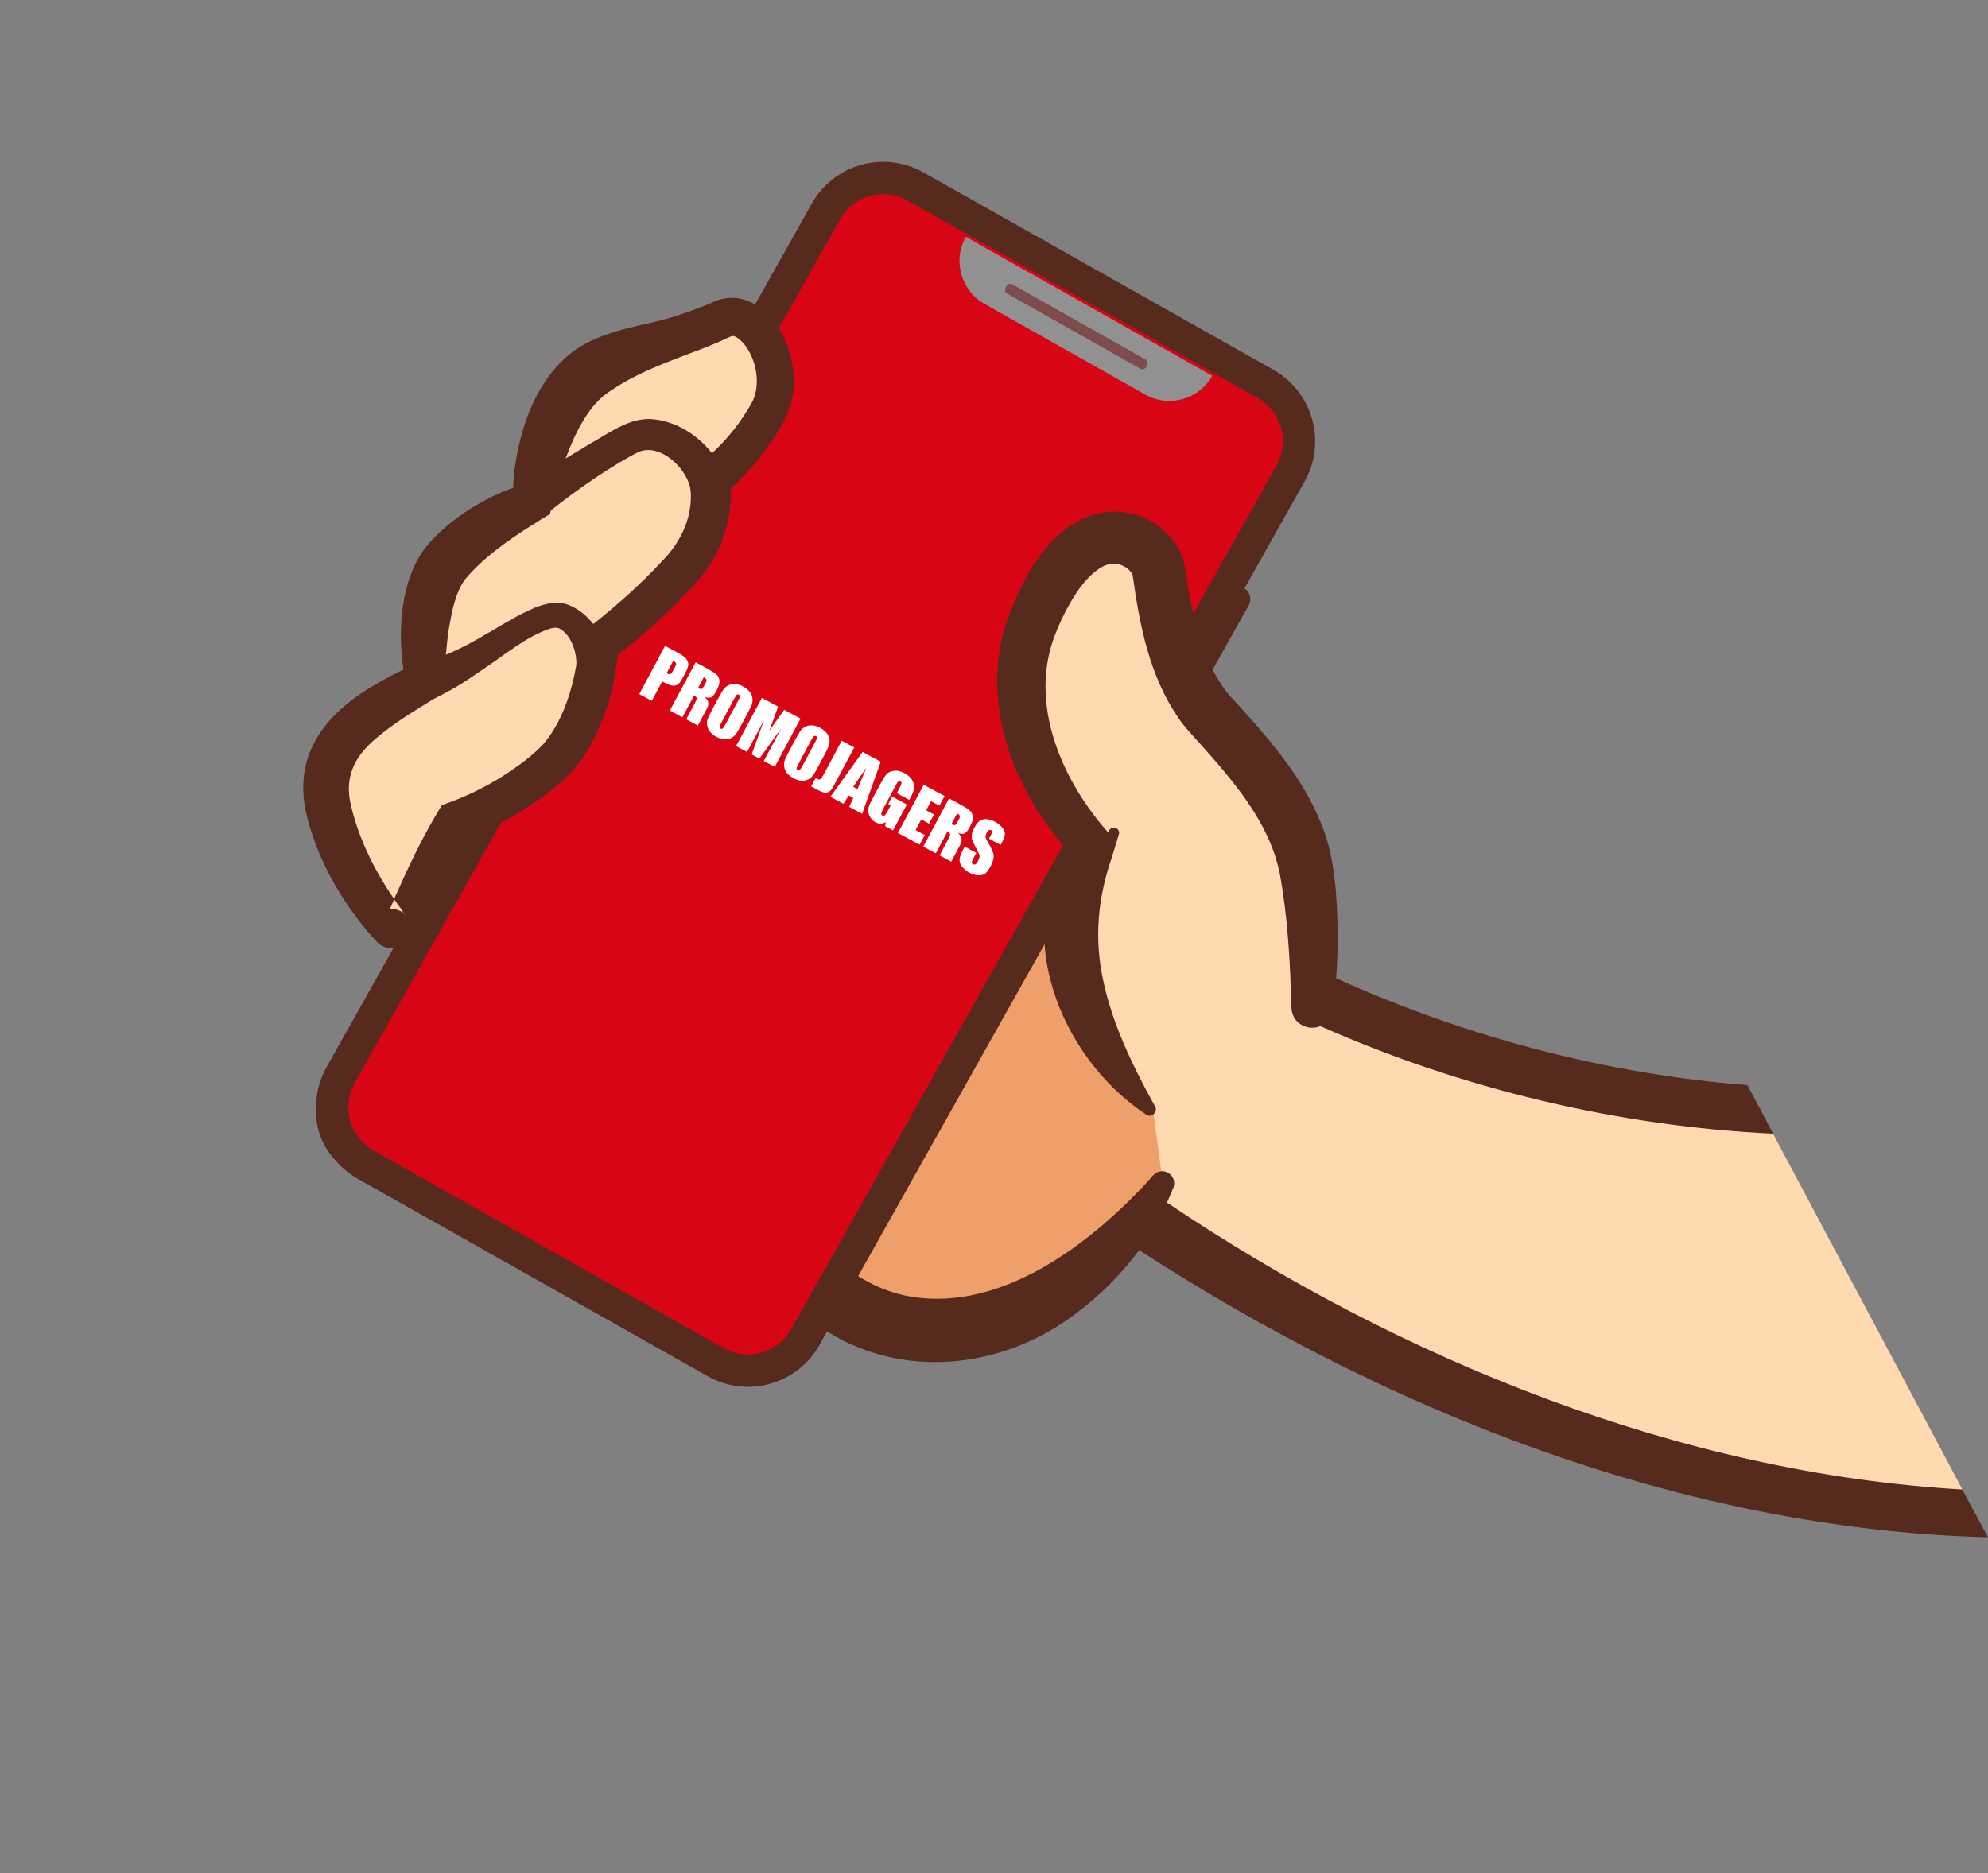 <svg width="348" height="328" viewBox="0 0 348 328" fill="none" xmlns="http://www.w3.org/2000/svg">
<rect x="0" y="0" width="348" height="328" fill="#808080" stroke="none"/>
<path d="M345.861 265.147C279.4 262.908 225.086 231.815 201.432 215.879C200.214 215.053 199.082 214.268 198.033 213.536C197.246 212.991 196.506 212.474 195.835 211.986C191.158 208.644 188.66 206.592 188.66 206.592C180.829 203.705 173.377 196.367 168.131 187.952C167.904 187.607 167.694 187.253 167.488 186.907C167.229 186.481 166.988 186.068 166.746 185.633C158.993 171.899 157.278 156.198 168.98 152.355C170.573 151.832 172.402 151.531 174.507 151.483C176.963 151.423 179.769 151.718 182.966 152.401C183.551 152.523 184.118 152.655 184.721 152.811C184.854 152.838 184.978 152.869 185.125 152.921C185.538 153.026 185.964 153.135 186.394 153.253C186.747 153.347 187.096 153.454 187.453 153.557C187.953 153.703 188.449 153.862 188.953 154.016C190.271 154.441 191.66 154.916 193.105 155.458C199.294 157.779 206.515 161.208 214.856 165.948C218.495 168.011 222.182 169.94 225.883 171.752C227.113 172.355 228.359 172.949 229.596 173.526C230.893 174.115 232.178 174.699 233.466 175.271C258.646 186.331 284.707 192.014 308.307 194.638L345.835 265.16L345.861 265.147Z" fill="#FFD9B0"/>
<path d="M343.551 260.806C294.145 257.977 245.112 238.065 204.284 210.568C203.519 210.065 202.766 209.544 202.005 209.028C201.374 208.595 200.743 208.161 200.121 207.723C197.196 205.703 194.322 203.634 191.498 201.539C190.97 201.3 190.452 201.077 189.899 200.851C187.99 200.068 186.249 199.033 184.551 197.812C179.108 193.784 174.652 188.276 171.333 182.283C171.118 181.92 170.916 181.54 170.718 181.168C170.507 180.771 170.3 180.383 170.11 179.985C170.083 179.935 170.048 179.867 170.021 179.816C167.898 175.462 166.217 170.515 166.073 165.813C166.023 163.585 166.411 161.591 167.175 160.263C168.995 157.159 172.633 156.74 176.29 156.864C176.598 156.874 176.884 156.884 177.197 156.902C178.965 157.055 180.708 157.342 182.448 157.706C182.723 157.755 182.998 157.825 183.269 157.887C183.428 157.921 183.587 157.956 183.737 157.995C184.107 158.08 184.46 158.174 184.821 158.263C185.243 158.364 185.665 158.487 186.095 158.604C186.663 158.757 187.232 158.931 187.792 159.11C189.317 159.599 190.844 160.13 192.351 160.727C194.932 161.715 197.482 162.829 200.016 163.973C200.492 164.197 200.972 164.429 201.448 164.653C209.796 168.653 217.84 173.465 226.247 177.455C226.559 177.614 226.887 177.764 227.208 177.919C228.419 178.488 229.647 179.027 230.87 179.558C230.947 179.581 231.012 179.622 231.09 179.646C255.63 190.56 282.984 197.19 310.408 198.506L305.887 190.009C281.078 188.039 256.629 181.564 233.875 171.283C232.383 170.613 230.899 169.918 229.411 169.215C228.152 168.617 226.896 168.006 225.662 167.373C220.917 165 216.269 162.445 211.707 159.746C205.957 156.704 200.175 153.907 194.083 151.666C192.866 151.208 191.62 150.777 190.361 150.363C190.038 150.264 189.711 150.156 189.379 150.062C189.142 149.982 188.896 149.907 188.655 149.84C188.552 149.808 188.423 149.768 188.324 149.745C188.04 149.658 187.755 149.571 187.467 149.497C187.351 149.461 187.222 149.422 187.084 149.386C186.86 149.332 186.658 149.277 186.443 149.218C182.828 148.237 178.953 147.601 175.24 147.615C173.193 147.61 171.19 147.809 169.312 148.244C168.965 148.343 168.616 148.42 168.281 148.522C167.111 148.863 166.003 149.301 164.958 149.857C161.393 151.755 158.619 154.997 157.343 160.098C157.267 160.322 157.217 160.533 157.172 160.752C155.502 169.444 158.792 180.178 164.528 189.513C164.778 189.922 165.032 190.339 165.294 190.73C165.517 191.067 165.731 191.409 165.962 191.741C171.604 200.107 179.153 207.057 186.641 209.911C188.704 211.49 190.808 213.026 192.944 214.5C193.733 215.067 194.533 215.616 195.342 216.161C196.191 216.739 197.039 217.317 197.883 217.887C198.379 218.208 198.861 218.526 199.357 218.848C243.328 247.435 295.36 267.821 347.975 269.159L343.507 260.764L343.551 260.806ZM196.348 211.508C196.928 210.971 197.499 210.418 198.057 209.861C198.403 209.515 198.748 209.168 199.085 208.826C199.443 208.462 199.793 208.103 200.125 207.731C197.201 205.711 194.326 203.643 191.502 201.547C190.975 201.308 190.456 201.085 189.903 200.859C187.994 200.076 186.253 199.041 184.555 197.821C179.112 193.792 174.657 188.284 171.337 182.291C171.123 181.928 170.921 181.548 170.723 181.177C170.512 180.78 170.305 180.391 170.115 179.994C170.088 179.943 170.052 179.876 170.025 179.825C167.903 175.471 166.222 170.524 166.077 165.821C166.027 163.594 166.415 161.599 167.179 160.271C168.999 157.168 172.638 156.749 176.294 156.873L168.989 152.372C157.288 156.215 159.007 171.925 166.755 185.651C166.989 186.09 167.239 186.499 167.498 186.924C167.703 187.27 167.922 187.62 168.141 187.97C173.386 196.384 180.834 203.713 188.67 206.61C188.67 206.61 191.168 208.662 195.844 212.003C196.02 211.845 196.191 211.678 196.366 211.52L196.348 211.508ZM226.173 177.234C226.145 177.141 226.129 177.052 226.105 176.945C226.091 176.877 226.08 176.796 226.074 176.723C226.063 176.621 226.051 176.519 226.049 176.412C226.004 174.864 225.954 173.308 225.892 171.748C222.183 169.94 218.504 168.007 214.865 165.944C206.515 161.208 199.298 157.788 193.114 155.454C191.668 154.912 190.293 154.441 188.961 154.012C188.453 153.849 187.962 153.699 187.462 153.552C187.1 153.442 186.756 153.343 186.403 153.249L185.877 154.19L184.08 157.379L183.442 156.992L182.995 156.721L182.436 157.723C182.71 157.772 182.986 157.842 183.256 157.904C183.415 157.939 183.574 157.973 183.725 158.012C184.095 158.097 184.448 158.191 184.809 158.281C185.23 158.382 185.652 158.504 186.083 158.622C186.651 158.775 187.219 158.949 187.779 159.128C189.305 159.616 190.831 160.148 192.338 160.744C194.919 161.733 197.47 162.847 200.004 163.991C200.48 164.214 200.96 164.446 201.436 164.67C209.783 168.67 217.827 173.482 226.234 177.472C226.194 177.396 226.179 177.307 226.164 177.218L226.173 177.234Z" fill="#562A1D"/>
<path d="M203.555 207.043C203.555 207.043 184.145 234.322 159.334 230.846C134.524 227.37 123.245 190.933 123.245 190.933L165.656 146.028L198.013 165.96L203.547 207.047L203.555 207.043Z" fill="#EF9F6A"/>
<path d="M205.262 208.259C201.608 217.529 195.131 225.235 186.938 231.015C173.073 240.69 154.456 241.494 140.992 230.42C129.521 221.038 122.857 207.092 119.931 192.957L119.769 192.002C119.359 190.703 119.721 189.351 120.581 188.427C120.572 188.41 163.006 143.526 163.005 143.504C164.215 142.221 166.128 142.016 167.574 142.904L199.931 162.837C201.65 163.894 202.188 166.144 201.135 167.864C200.082 169.584 197.835 170.118 196.116 169.061L163.759 149.129L168.328 148.529L125.917 193.434L126.746 189.85L126.999 190.55C129.939 198.371 133.861 206.026 138.852 212.68C143.816 219.163 150.268 225.028 158.254 226.804C170.776 229.504 183.091 222.831 192.478 214.964C195.792 212.149 198.994 209.08 201.856 205.801C203.589 203.936 206.415 205.954 205.287 208.245L205.262 208.259Z" fill="#562A1D"/>
<path d="M223.179 66.385L159.583 30.501C154.032 27.369 147.004 29.331 143.885 34.883L57.224 189.142C54.105 194.694 56.076 201.734 61.627 204.866L125.223 240.75C130.774 243.882 137.802 241.92 140.922 236.368L227.582 82.109C230.702 76.557 228.73 69.517 223.179 66.385Z" stroke="#562A1D" stroke-width="0.82" stroke-miterlimit="10"/>
<path d="M224.436 82.939L157.676 201.795L156.087 201.33L147.317 35.816C147.316 33.031 155.53 30.947 158.67 32.722L219.967 67.306C225.519 70.442 228.449 77.249 224.428 82.944L224.436 82.939Z" fill="#E0050E"/>
<path d="M225.905 82.916L140.966 234.129C137.851 239.678 130.826 241.638 125.275 238.502L64.038 203.951C58.491 200.823 56.516 193.779 59.631 188.231L144.575 37.026C145.922 34.619 148.017 32.886 150.399 31.955C153.508 30.745 157.118 30.883 160.266 32.654L221.503 67.204C227.05 70.332 229.033 77.372 225.91 82.925L225.905 82.916Z" fill="#D80515" stroke="#562A1D" stroke-width="5.657" stroke-miterlimit="10"/>
<g style="mix-blend-mode:lighten">
<path d="M169.065 41.465L212.202 65.803C209.871 69.959 204.615 71.423 200.46 69.082L172.36 53.225C168.205 50.885 166.734 45.62 169.065 41.465Z" fill="#919191"/>
</g>
<g style="mix-blend-mode:multiply" opacity="0.48">
<path d="M200.528 62.946L177.212 49.789C176.857 49.59 176.409 49.715 176.21 50.069L176.023 50.402C175.824 50.756 175.95 51.206 176.304 51.405L199.62 64.561C199.974 64.761 200.423 64.636 200.622 64.282L200.809 63.949C201.008 63.595 200.882 63.145 200.528 62.946Z" fill="#680000"/>
</g>
<path d="M216.609 104.651L216.73 104.717C216.834 104.77 216.872 104.902 216.811 105.01L208.858 119.169C208.797 119.278 208.657 119.32 208.548 119.258L208.44 119.197L216.609 104.651Z" stroke="#562A1D" stroke-width="4.063" stroke-miterlimit="10"/>
<path d="M206.485 123.043C206.672 123.15 206.747 123.392 206.632 123.583L202.737 130.511C202.631 130.697 202.389 130.772 202.198 130.657L206.481 123.035L206.485 123.043Z" stroke="#562A1D" stroke-width="3.135" stroke-miterlimit="10"/>
<path d="M68.53 162.6C68.53 162.6 61.076 153.756 58.249 142.549C55.416 131.333 62.743 126.383 74.423 119.268C74.423 119.268 74.352 104.99 78.607 99.43C82.862 93.871 93.211 87.812 93.211 87.812C93.211 87.812 96.49 71.74 103.872 66.305C111.254 60.87 120.429 58.783 126.326 55.84C132.218 52.889 138.865 64.546 134.611 72.283C130.352 80.011 124.187 84.257 124.187 84.257C124.187 84.257 126.03 92.13 119.409 99.566C112.789 107.001 104.875 112.86 104.875 112.86C104.875 112.86 103.99 127.029 96.44 133.897C88.895 140.773 79.723 143.801 79.723 143.801L68.53 162.6Z" fill="#FFD9B0"/>
<path d="M75.109 157.323C77.555 153.81 79.934 150.192 82.075 146.593C82.49 146.438 82.891 146.278 83.301 146.114C87.761 144.25 91.962 141.841 95.816 138.902C97.398 137.648 98.863 136.478 100.271 134.916C103.024 131.717 104.879 127.988 106.143 124.042C106.143 124.042 106.143 124.042 106.151 124.017C106.676 122.361 107.102 120.682 107.446 118.971C107.746 117.543 107.973 116.1 108.162 114.667C112.701 111.124 116.921 107.307 120.878 103.077C124.888 99.068 127.597 93.552 127.854 87.855C127.854 87.855 127.862 87.829 127.857 87.821C127.888 87.187 127.888 86.558 127.842 85.922C127.852 85.819 127.841 85.738 127.834 85.644C130.994 82.76 133.744 79.454 136.012 75.83C137.847 73.12 139.103 69.688 138.954 66.44C138.842 62.511 137.381 57.978 134.459 55.047C134.055 54.655 133.631 54.285 133.178 53.962C132.215 53.25 131.115 52.686 129.893 52.361C128.387 51.971 126.605 52.117 125.173 52.76C124.565 53.019 123.323 53.55 122.692 53.788C120.145 54.753 117.647 55.627 114.921 56.276C109.96 57.42 104.59 58.446 100.33 61.537C94.225 66.141 91.38 73.864 90.225 81.122C90.019 82.565 89.868 83.968 89.837 85.393C84.013 87.538 78.193 91.253 74.328 96.063C70.177 101.696 69.585 110.258 70.622 117.228C69.239 117.899 67.852 118.626 66.484 119.409C57.445 124.435 51.068 131.698 53.672 142.688C55.406 149.807 58.949 156.342 63.482 162.036C64.106 162.864 64.849 163.671 65.545 164.45L65.703 164.626L65.796 164.718L65.839 164.759C65.875 164.827 66.051 165.015 66.322 165.239C66.939 165.789 68.002 166.101 68.795 166.026C70.876 163.228 73.016 160.3 75.092 157.31L75.109 157.323ZM70.726 159.818L70.957 160.129L71.049 160.242C70.962 160.158 70.839 160.029 70.69 159.913C70.572 159.813 70.438 159.722 70.299 159.644C69.682 159.279 68.874 159.08 68.248 159.164C68.498 158.576 68.748 158.01 69.006 157.439C65.564 152.454 62.825 146.921 61.436 141.038C60.28 136.224 61.924 132.607 65.652 129.431C68.786 126.702 72.581 124.444 76.205 122.211L76.264 122.18C76.264 122.18 76.281 122.171 76.29 122.166L77.859 121.212C77.867 120.395 77.834 118.971 77.868 118.141C77.901 116.985 77.969 115.811 78.058 114.636C78.184 113.085 78.353 111.532 78.586 110.02C79.107 107.055 79.65 103.97 81.35 101.516C84.606 97.615 88.912 94.609 93.22 91.894L93.254 91.876C93.388 91.783 93.531 91.685 93.67 91.6L93.712 91.578C94.124 91.315 94.54 91.061 94.952 90.799L96.278 90.017C96.32 89.832 96.366 89.635 96.407 89.407C96.555 88.71 96.717 87.876 96.873 87.295C97.396 85.25 98.105 82.781 99.01 80.295C100.66 75.775 102.997 71.204 106.155 68.928C111.205 65.308 116.791 63.408 122.701 61.141C124.364 60.506 126.312 59.696 127.915 58.908C128.453 58.698 128.848 58.954 129.445 59.406C129.59 59.535 129.743 59.681 129.875 59.827C130.288 60.236 130.655 60.723 130.955 61.246C132.616 63.961 133.059 67.822 131.604 70.514C129.776 73.806 127.406 76.812 124.628 79.374C123.981 79.968 123.291 80.541 122.6 81.093C122.467 81.207 122.278 81.34 122.19 81.398L120.794 85.034C120.834 85.273 120.877 85.618 120.912 85.968C120.921 85.985 120.93 86.002 120.918 86.019C120.931 86.207 120.932 86.413 120.937 86.584C121.035 91.137 118.991 95.141 115.781 98.377C112.315 102.107 108.47 105.572 104.482 108.768C104.348 108.882 104.202 108.993 104.059 109.112C103.984 109.152 103.921 109.218 103.846 109.28C103.08 109.872 102.254 110.474 101.542 111.026L101.396 112.643C101.345 113.136 101.294 113.65 101.226 114.153C101.139 114.903 101.022 115.638 100.888 116.403C100.888 116.403 100.888 116.403 100.897 116.42C100.012 121.464 98.263 126.632 95.095 130.312C93.494 131.998 91.598 133.495 89.616 134.832C88.911 135.315 88.213 135.773 87.499 136.218C87.23 136.383 86.96 136.548 86.67 136.714C83.716 138.438 80.587 139.875 77.368 140.959C74.031 146.333 71.551 151.652 68.989 157.426C69.447 158.104 69.917 158.764 70.412 159.41C70.51 159.554 70.607 159.675 70.705 159.818L70.726 159.818Z" fill="#562A1D"/>
<path d="M100.767 117.822C101.24 115.338 100.492 112.062 98.544 110.454C98.379 110.347 98.048 110.111 97.913 110.042C97.507 109.846 97.059 109.879 96.341 110.055C92.054 111.469 88.382 114.67 84.467 117.251C81.71 119.163 78.812 121.095 75.289 122.623C70.983 124.308 68.307 118.243 72.488 116.202C72.797 116.071 73.128 115.981 73.451 115.939C74.797 115.765 76.205 115.362 77.605 114.823C79.019 114.288 80.41 113.591 81.814 112.876C84.622 111.404 87.328 109.66 90.297 108.026C92.893 106.644 96.47 104.708 99.631 105.952C103.242 107.455 105.395 111.013 106.731 114.518C107.081 115.481 107.411 116.367 107.648 117.4L107.34 119.851C106.257 124.481 105.858 125.744 103.359 126.25C98.648 127.153 100.036 122.405 100.767 117.822Z" fill="#562A1D"/>
<path d="M89.881 85.802C94.427 83.144 98.798 80.385 103.308 77.681C106.67 75.849 110.252 72.989 114.335 73.406C120.851 74.046 126.351 79.605 127.823 85.866C128.404 87.811 127.257 89.884 125.265 90.327C123.383 90.754 121.511 89.572 121.081 87.687C121.018 87.406 120.989 87.108 120.99 86.825C121.02 85.704 120.628 84.439 119.97 83.282C118.492 80.709 115.353 78.164 112.327 78.94C111.932 79.031 111.173 79.434 110.474 79.807C104.625 83.082 99.04 87.181 93.858 91.445C92.395 92.679 90.215 92.484 88.98 91.017C87.591 89.404 88.033 86.84 89.877 85.793L89.881 85.802Z" fill="#562A1D"/>
<path d="M201.408 194.432C201.408 194.432 178.56 171.759 191.407 148.363C191.407 148.363 172.818 129.265 181.765 108.54C190.712 87.815 201.17 96.209 201.81 99.889C202.44 103.574 203.731 117.93 211.121 125.983C218.511 134.037 225.574 142.351 227.527 151.976C229.472 161.605 229.687 176.359 229.687 176.359L201.4 194.436L201.408 194.432Z" fill="#FFD9B0"/>
<path d="M200.672 195.182C185.424 185.166 176.362 162.406 188.22 146.603L188.807 150.918L188.276 150.387C187.2 149.28 186.179 148.112 185.207 146.916C176.156 135.78 171.266 120.414 177.065 106.599C179.827 99.96 183.708 92.823 191.066 90.229C195.021 88.861 199.761 89.72 203.035 92.335C205.045 93.877 206.876 96.262 207.353 98.945C207.393 99.162 207.489 99.751 207.525 99.981C208.631 107.141 210.032 114.426 214.132 120.383C214.908 121.476 215.901 122.509 216.847 123.533C222.717 130.012 228.659 136.95 231.717 145.38C233.02 148.804 233.526 152.6 233.859 156.193C234.365 163.12 234.28 169.971 233.277 176.867C232.516 181.249 226.258 180.83 226.061 176.394C225.851 168.561 225.435 160.525 223.998 152.825C222.14 143.865 215.81 136.646 209.814 129.931C208.653 128.663 207.378 127.304 206.388 125.87C201.188 118.374 199.506 109.482 198.277 100.751L198.241 100.5C198.241 100.5 198.264 100.585 198.26 100.598C198.283 100.661 198.251 100.559 198.17 100.429C196.843 98.545 194.466 98.162 192.472 99.538C190.375 100.881 188.673 103.25 187.357 105.533C186.278 107.408 185.29 109.494 184.532 111.545C180.245 123.222 185.657 136.035 193.367 145.056C193.53 145.24 193.877 145.629 194.049 145.809C194.111 144.584 195.89 144.635 195.896 145.845C195.898 145.931 195.879 146.017 195.855 146.094L194.628 150.129C192.173 157.222 191.516 164.259 193.107 171.638C194.714 179.312 198.287 186.676 202.166 193.683C202.767 194.588 201.68 195.816 200.676 195.191L200.672 195.182Z" fill="#562A1D"/>
<path d="M116.421 113.09L118.63 114.277C119.228 114.598 119.661 114.891 119.931 115.157C120.203 115.424 120.372 115.69 120.437 115.953C120.506 116.218 120.5 116.492 120.42 116.776C120.345 117.058 120.166 117.463 119.883 117.992L119.49 118.727C119.202 119.266 118.936 119.629 118.693 119.817C118.45 120.004 118.144 120.083 117.774 120.055C117.408 120.028 116.986 119.886 116.506 119.629L115.917 119.312L114.099 122.713L111.905 121.535L116.421 113.09ZM117.842 115.713L116.693 117.862C116.753 117.899 116.806 117.93 116.851 117.954C117.053 118.063 117.218 118.089 117.346 118.032C117.48 117.974 117.631 117.789 117.798 117.476L118.169 116.782C118.324 116.494 118.379 116.282 118.335 116.146C118.291 116.011 118.127 115.866 117.842 115.713ZM121.777 115.968L123.33 116.802C124.366 117.358 125.044 117.774 125.366 118.05C125.692 118.328 125.881 118.693 125.933 119.147C125.991 119.599 125.828 120.185 125.443 120.904C125.091 121.562 124.773 121.959 124.489 122.098C124.205 122.236 123.811 122.199 123.308 121.987C123.684 122.328 123.899 122.629 123.952 122.89C124.004 123.151 124.007 123.367 123.96 123.539C123.918 123.709 123.715 124.135 123.351 124.816L122.16 127.044L120.122 125.949L121.623 123.143C121.865 122.691 121.978 122.391 121.963 122.244C121.951 122.099 121.794 121.946 121.492 121.783L119.455 125.591L117.262 124.412L121.777 115.968ZM123.199 118.591L122.194 120.469C122.441 120.601 122.631 120.661 122.763 120.647C122.901 120.631 123.07 120.438 123.269 120.066L123.517 119.601C123.66 119.334 123.705 119.132 123.653 118.996C123.604 118.862 123.452 118.727 123.199 118.591ZM129.899 126.696C129.445 127.544 129.102 128.135 128.871 128.467C128.645 128.798 128.348 129.052 127.98 129.23C127.615 129.41 127.212 129.483 126.771 129.447C126.329 129.411 125.87 129.265 125.395 129.01C124.943 128.767 124.576 128.476 124.292 128.136C124.015 127.794 123.845 127.417 123.784 127.003C123.724 126.59 123.765 126.199 123.91 125.828C124.054 125.458 124.359 124.839 124.823 123.969L125.596 122.524C126.05 121.676 126.39 121.086 126.616 120.756C126.847 120.423 127.145 120.167 127.51 119.987C127.878 119.809 128.283 119.737 128.724 119.773C129.166 119.809 129.624 119.955 130.1 120.21C130.552 120.453 130.916 120.745 131.194 121.087C131.477 121.427 131.649 121.804 131.71 122.217C131.771 122.63 131.729 123.021 131.585 123.392C131.441 123.762 131.136 124.381 130.671 125.251L129.899 126.696ZM129.189 122.742C129.399 122.349 129.51 122.087 129.523 121.955C129.541 121.821 129.482 121.718 129.346 121.645C129.232 121.583 129.119 121.581 129.008 121.638C128.902 121.693 128.733 121.938 128.501 122.373L126.392 126.316C126.13 126.806 125.987 127.119 125.964 127.254C125.945 127.392 126.008 127.499 126.154 127.578C126.303 127.658 126.434 127.643 126.546 127.534C126.659 127.424 126.848 127.12 127.114 126.623L129.189 122.742ZM140.135 125.829L135.619 134.274L133.702 133.244L136.75 127.543L132.936 132.832L131.576 132.102L133.747 126.097L130.768 131.668L128.85 130.638L133.366 122.193L136.206 123.719C136.018 124.271 135.787 124.917 135.512 125.656L134.665 127.967L137.274 124.292L140.135 125.829ZM143.384 133.94C142.93 134.788 142.588 135.379 142.357 135.711C142.13 136.042 141.833 136.296 141.465 136.475C141.101 136.655 140.698 136.727 140.256 136.691C139.815 136.655 139.356 136.51 138.88 136.254C138.428 136.012 138.061 135.72 137.778 135.38C137.5 135.038 137.331 134.661 137.27 134.248C137.209 133.835 137.251 133.443 137.395 133.073C137.539 132.703 137.844 132.083 138.309 131.214L139.081 129.769C139.535 128.92 139.875 128.331 140.101 128C140.332 127.668 140.63 127.411 140.995 127.231C141.363 127.053 141.768 126.982 142.209 127.018C142.651 127.053 143.11 127.199 143.586 127.455C144.037 127.697 144.402 127.989 144.68 128.331C144.963 128.671 145.135 129.048 145.196 129.461C145.257 129.874 145.215 130.266 145.071 130.636C144.926 131.006 144.622 131.626 144.157 132.495L143.384 133.94ZM142.674 129.987C142.884 129.594 142.996 129.331 143.008 129.199C143.026 129.065 142.967 128.962 142.832 128.889C142.717 128.828 142.604 128.825 142.493 128.882C142.388 128.937 142.219 129.182 141.987 129.617L139.878 133.56C139.616 134.051 139.473 134.364 139.45 134.499C139.43 134.636 139.493 134.744 139.639 134.822C139.788 134.902 139.919 134.888 140.032 134.778C140.144 134.668 140.333 134.365 140.599 133.867L142.674 129.987ZM149.535 130.879L146.517 136.523C146.065 137.368 145.766 137.907 145.618 138.141C145.472 138.372 145.276 138.546 145.03 138.665C144.787 138.785 144.523 138.818 144.239 138.764C143.96 138.708 143.578 138.549 143.091 138.288L141.992 137.698L142.781 136.221C142.908 136.303 143 136.359 143.06 136.391C143.216 136.475 143.36 136.503 143.491 136.475C143.622 136.447 143.724 136.381 143.798 136.277C143.871 136.173 143.993 135.962 144.165 135.642L147.342 129.701L149.535 130.879ZM154.173 133.37L150.913 142.49L148.667 141.283L149.369 139.707L148.582 139.284L147.64 140.732L145.368 139.511L150.999 131.666L154.173 133.37ZM150.107 138.176C150.507 137.16 151.028 135.92 151.668 134.455C150.582 135.949 149.812 137.055 149.357 137.773L150.107 138.176ZM159.175 140.059L156.981 138.881L157.391 138.114C157.65 137.631 157.791 137.317 157.814 137.173C157.837 137.029 157.771 136.915 157.615 136.831C157.479 136.758 157.359 136.761 157.255 136.839C157.15 136.917 156.983 137.172 156.752 137.603L154.585 141.656C154.382 142.035 154.273 142.298 154.256 142.446C154.242 142.59 154.307 142.702 154.453 142.78C154.613 142.866 154.757 142.856 154.885 142.75C155.017 142.646 155.188 142.398 155.398 142.005L155.933 141.004L155.49 140.766L156.177 139.483L158.745 140.863L156.322 145.395L154.941 144.654L155.061 143.939C154.772 144.12 154.478 144.215 154.178 144.224C153.883 144.231 153.581 144.152 153.272 143.986C152.904 143.788 152.606 143.513 152.377 143.162C152.155 142.81 152.03 142.457 152.005 142.103C151.98 141.749 152.023 141.417 152.136 141.106C152.25 140.791 152.463 140.343 152.773 139.763L154.115 137.254C154.547 136.447 154.903 135.884 155.185 135.566C155.467 135.248 155.894 135.047 156.466 134.965C157.043 134.881 157.658 135.014 158.311 135.365C158.954 135.71 159.416 136.129 159.699 136.621C159.981 137.113 160.089 137.576 160.023 138.01C159.958 138.441 159.74 139.002 159.37 139.694L159.175 140.059ZM161.692 137.41L165.35 139.375L164.446 141.065L162.982 140.278L162.126 141.879L163.496 142.616L162.637 144.222L161.267 143.486L160.274 145.343L161.884 146.208L160.98 147.898L157.176 145.854L161.692 137.41ZM166.132 139.794L167.684 140.629C168.72 141.185 169.398 141.601 169.72 141.877C170.046 142.154 170.235 142.52 170.287 142.974C170.345 143.426 170.182 144.011 169.797 144.731C169.445 145.388 169.128 145.786 168.843 145.925C168.559 146.063 168.165 146.026 167.662 145.814C168.038 146.155 168.253 146.456 168.306 146.717C168.358 146.978 168.361 147.194 168.314 147.366C168.272 147.536 168.069 147.962 167.705 148.643L166.514 150.871L164.476 149.776L165.977 146.97C166.219 146.518 166.332 146.218 166.317 146.071C166.305 145.926 166.148 145.772 165.846 145.61L163.809 149.418L161.616 148.239L166.132 139.794ZM167.553 142.418L166.549 144.296C166.795 144.428 166.985 144.487 167.117 144.474C167.255 144.458 167.424 144.264 167.623 143.892L167.871 143.428C168.014 143.16 168.059 142.959 168.007 142.823C167.958 142.689 167.806 142.554 167.553 142.418ZM175.165 147.938L173.128 146.843L173.463 146.217C173.619 145.925 173.692 145.725 173.683 145.617C173.674 145.509 173.608 145.422 173.487 145.357C173.355 145.286 173.225 145.286 173.098 145.356C172.974 145.429 172.854 145.575 172.737 145.794C172.586 146.075 172.511 146.308 172.511 146.492C172.508 146.673 172.623 146.956 172.855 147.341C173.521 148.446 173.881 149.253 173.935 149.761C173.99 150.269 173.796 150.937 173.354 151.765C173.032 152.367 172.724 152.772 172.429 152.98C172.137 153.191 171.738 153.285 171.231 153.264C170.726 153.238 170.205 153.082 169.67 152.795C169.083 152.479 168.641 152.098 168.343 151.652C168.049 151.207 167.929 150.778 167.985 150.365C168.04 149.952 168.237 149.429 168.576 148.796L168.872 148.243L170.909 149.337L170.359 150.365C170.19 150.681 170.109 150.9 170.116 151.02C170.127 151.142 170.205 151.242 170.351 151.321C170.497 151.399 170.636 151.399 170.766 151.322C170.901 151.246 171.028 151.096 171.149 150.87C171.415 150.372 171.521 150.011 171.468 149.785C171.411 149.557 171.205 149.118 170.851 148.467C170.499 147.812 170.278 147.356 170.188 147.097C170.099 146.838 170.072 146.533 170.108 146.181C170.148 145.831 170.288 145.431 170.528 144.983C170.873 144.336 171.208 143.907 171.531 143.696C171.858 143.486 172.25 143.397 172.707 143.428C173.167 143.455 173.657 143.609 174.178 143.889C174.748 144.195 175.183 144.547 175.484 144.946C175.788 145.347 175.93 145.723 175.907 146.073C175.891 146.422 175.703 146.933 175.344 147.604L175.165 147.938Z" fill="white"/>
</svg>
